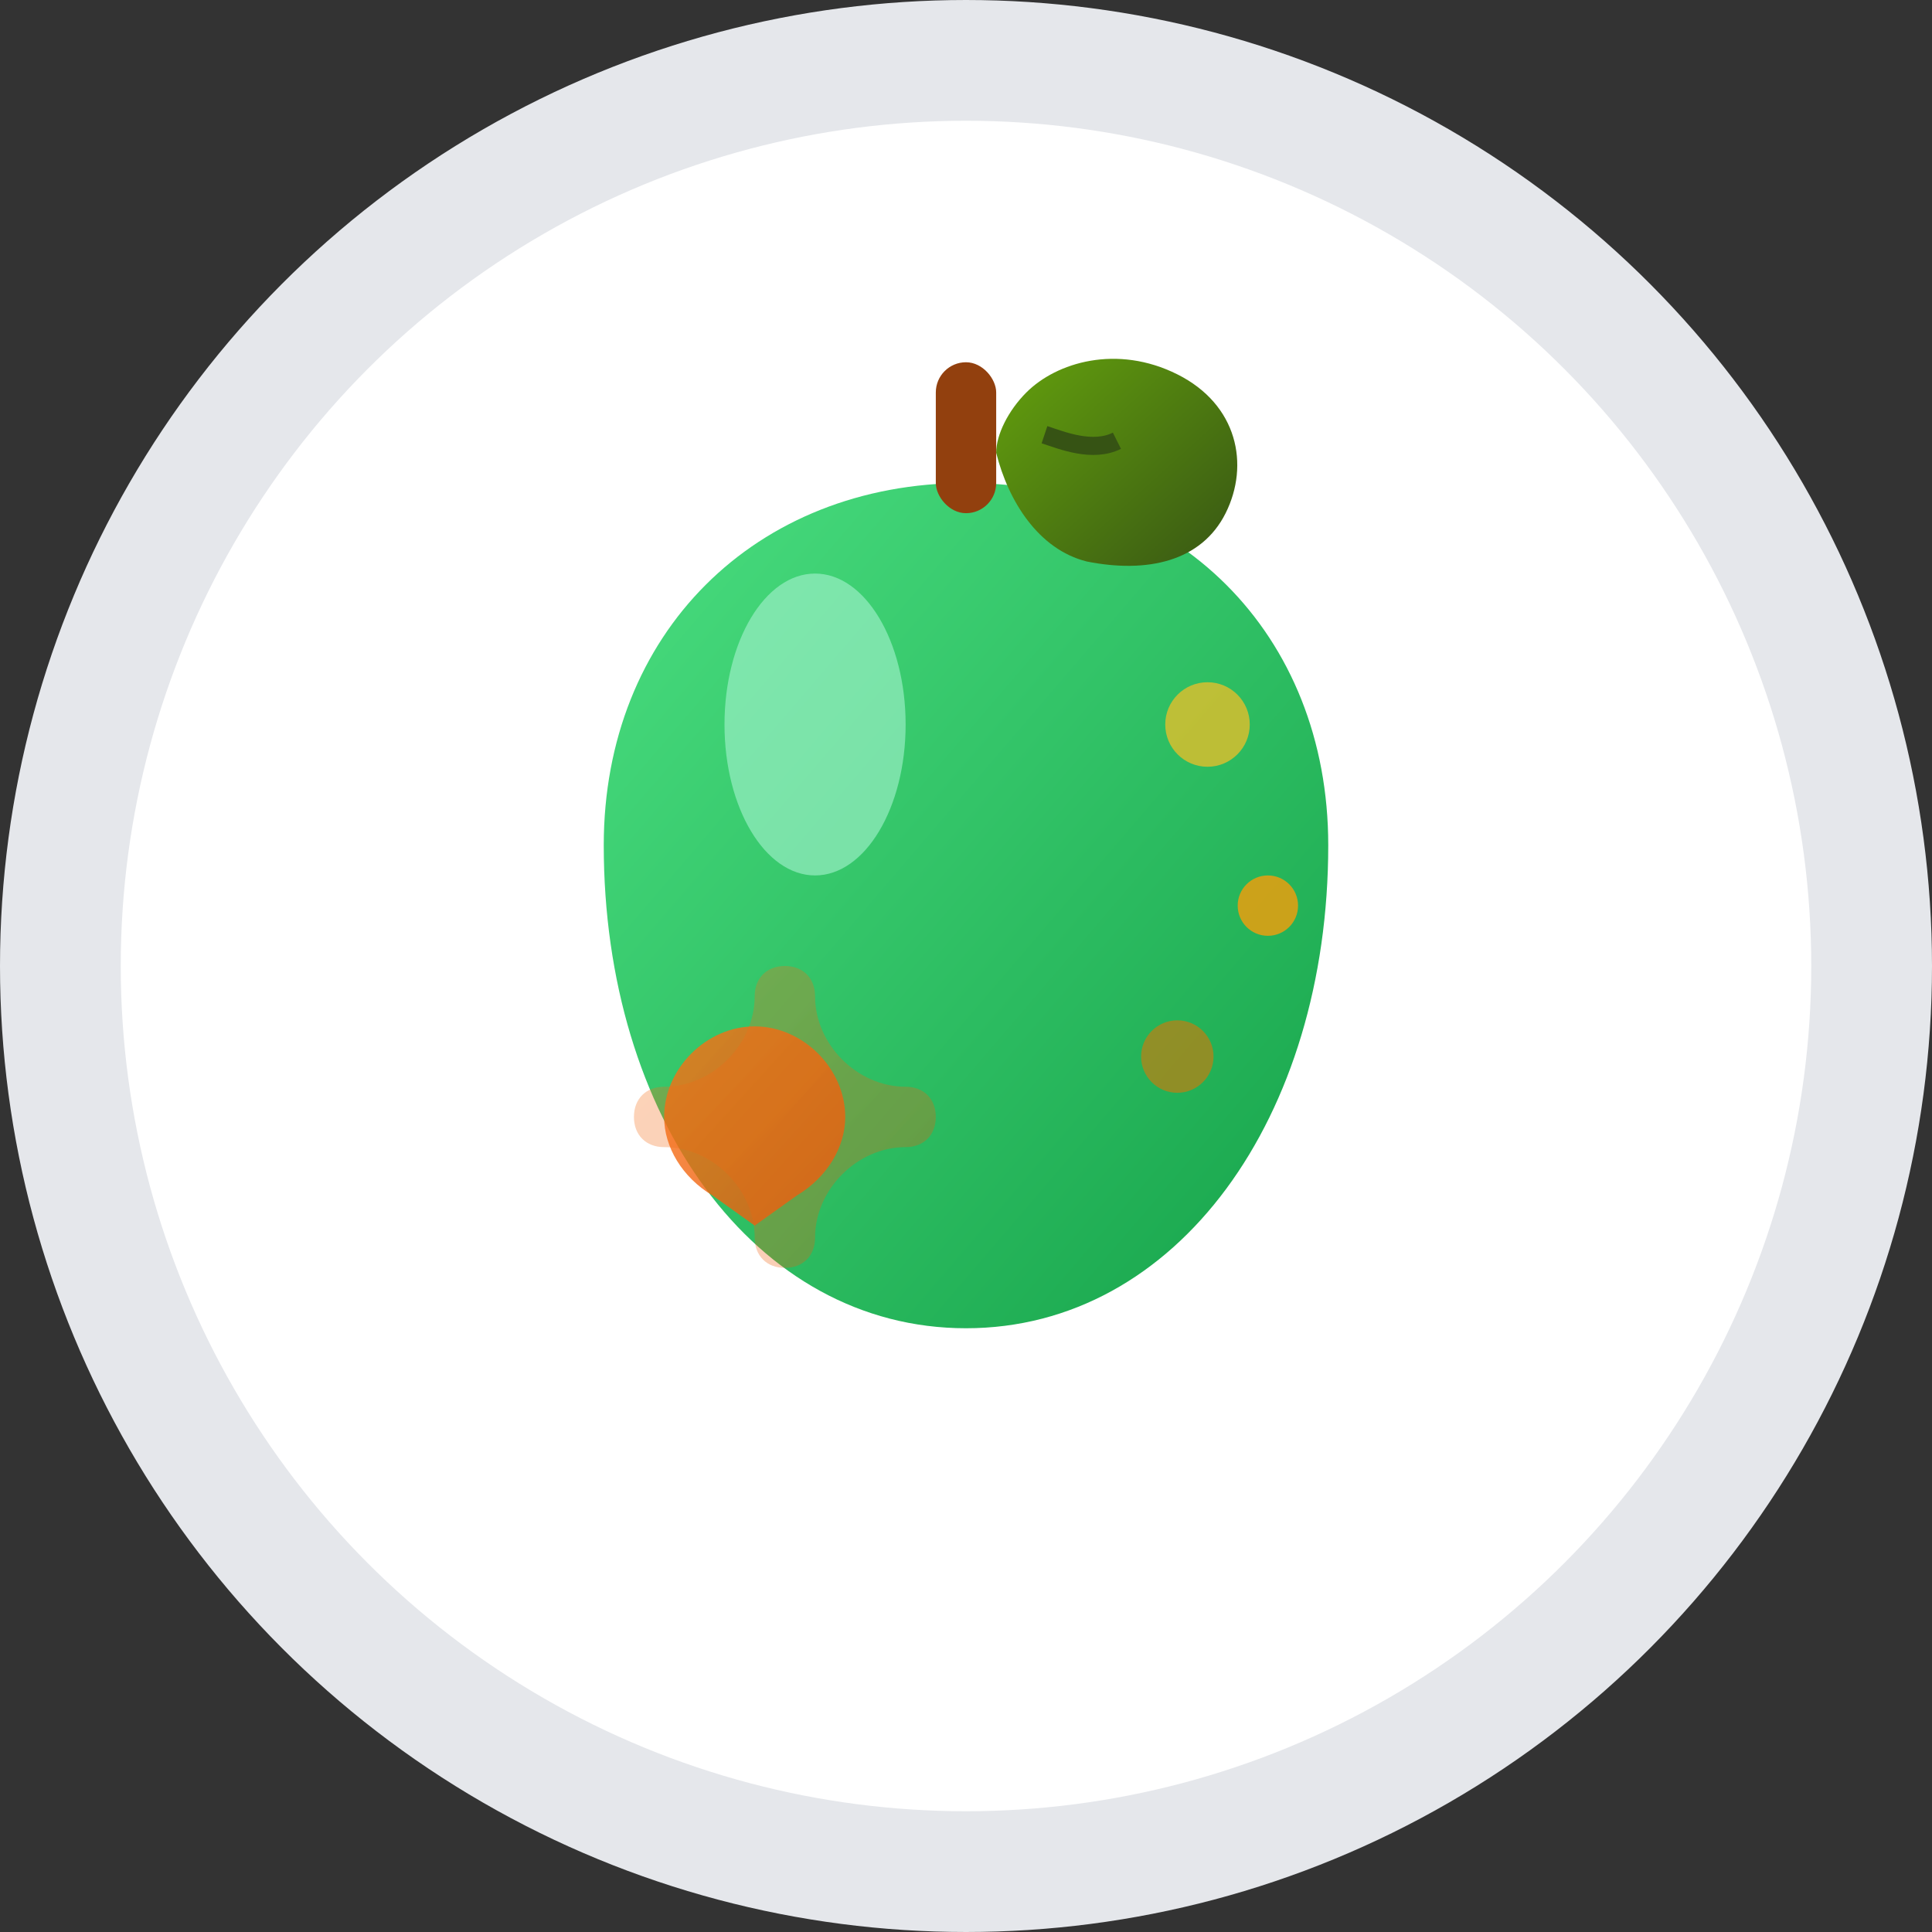 <svg xmlns="http://www.w3.org/2000/svg" viewBox="0 0 32 32" width="32" height="32">
  <rect x="0" y="0" width="32" height="32" fill="#333333" stroke="none"/>
  <defs>
    <linearGradient id="appleGradient" x1="0%" y1="0%" x2="100%" y2="100%">
      <stop offset="0%" style="stop-color:#4ade80;stop-opacity:1" />
      <stop offset="100%" style="stop-color:#16a34a;stop-opacity:1" />
    </linearGradient>
    <linearGradient id="leafGradient" x1="0%" y1="0%" x2="100%" y2="100%">
      <stop offset="0%" style="stop-color:#65a30d;stop-opacity:1" />
      <stop offset="100%" style="stop-color:#365314;stop-opacity:1" />
    </linearGradient>
    <linearGradient id="heartGradient" x1="0%" y1="0%" x2="100%" y2="100%">
      <stop offset="0%" style="stop-color:#f97316;stop-opacity:1" />
      <stop offset="100%" style="stop-color:#ea580c;stop-opacity:1" />
    </linearGradient>
  </defs>
  
  <!-- Background circle -->
  <circle cx="16" cy="16" r="15" fill="#fff" stroke="#e5e7eb" stroke-width="2"/>
  
  <!-- Apple shape -->
  <path d="M16 8c-3.5 0-6 2.5-6 6 0 4.5 2.5 8 6 8s6-3.5 6-8c0-3.5-2.5-6-6-6z" fill="url(#appleGradient)"/>
  
  <!-- Apple highlight -->
  <ellipse cx="13.5" cy="12" rx="1.5" ry="2.5" fill="#a7f3d0" opacity="0.6"/>
  
  <!-- Apple stem -->
  <rect x="15.5" y="6" width="1" height="2.5" fill="#92400e" rx="0.5"/>
  
  <!-- Leaf -->
  <path d="M17 6.5c0.5-0.5 1.5-0.8 2.5-0.3 1 0.5 1.2 1.5 0.8 2.3-0.4 0.8-1.3 1-2.3 0.8-0.8-0.2-1.3-1-1.5-1.8 0-0.3 0.2-0.7 0.5-1z" fill="url(#leafGradient)"/>
  
  <!-- Leaf vein -->
  <path d="M17.3 7.2c0.3 0.1 0.8 0.3 1.2 0.1" stroke="#365314" stroke-width="0.3" fill="none"/>
  
  <!-- Small heart symbol (health indicator) -->
  <path d="M11 18.5c0-0.8 0.7-1.5 1.5-1.5s1.5 0.7 1.5 1.5c0 0.5-0.3 1-0.8 1.3l-0.7 0.5-0.7-0.5c-0.5-0.3-0.8-0.8-0.8-1.3z" fill="url(#heartGradient)" opacity="0.8"/>
  <path d="M10.5 18.5c0-0.3 0.2-0.5 0.5-0.5 0.8 0 1.5-0.7 1.5-1.5 0-0.3 0.2-0.5 0.5-0.5s0.5 0.2 0.5 0.5c0 0.8 0.7 1.5 1.5 1.5 0.3 0 0.5 0.2 0.5 0.5s-0.2 0.5-0.5 0.5c-0.8 0-1.5 0.7-1.5 1.5 0 0.3-0.2 0.5-0.5 0.5s-0.5-0.2-0.5-0.5c0-0.8-0.7-1.5-1.5-1.5-0.3 0-0.5-0.2-0.5-0.5z" fill="url(#heartGradient)" opacity="0.3"/>
  
  <!-- Nutrition dots (vitamins/minerals) -->
  <circle cx="20" cy="12" r="0.7" fill="#fbbf24" opacity="0.7"/>
  <circle cx="21" cy="15" r="0.5" fill="#f59e0b" opacity="0.8"/>
  <circle cx="19.5" cy="17.5" r="0.6" fill="#d97706" opacity="0.6"/>
</svg>
